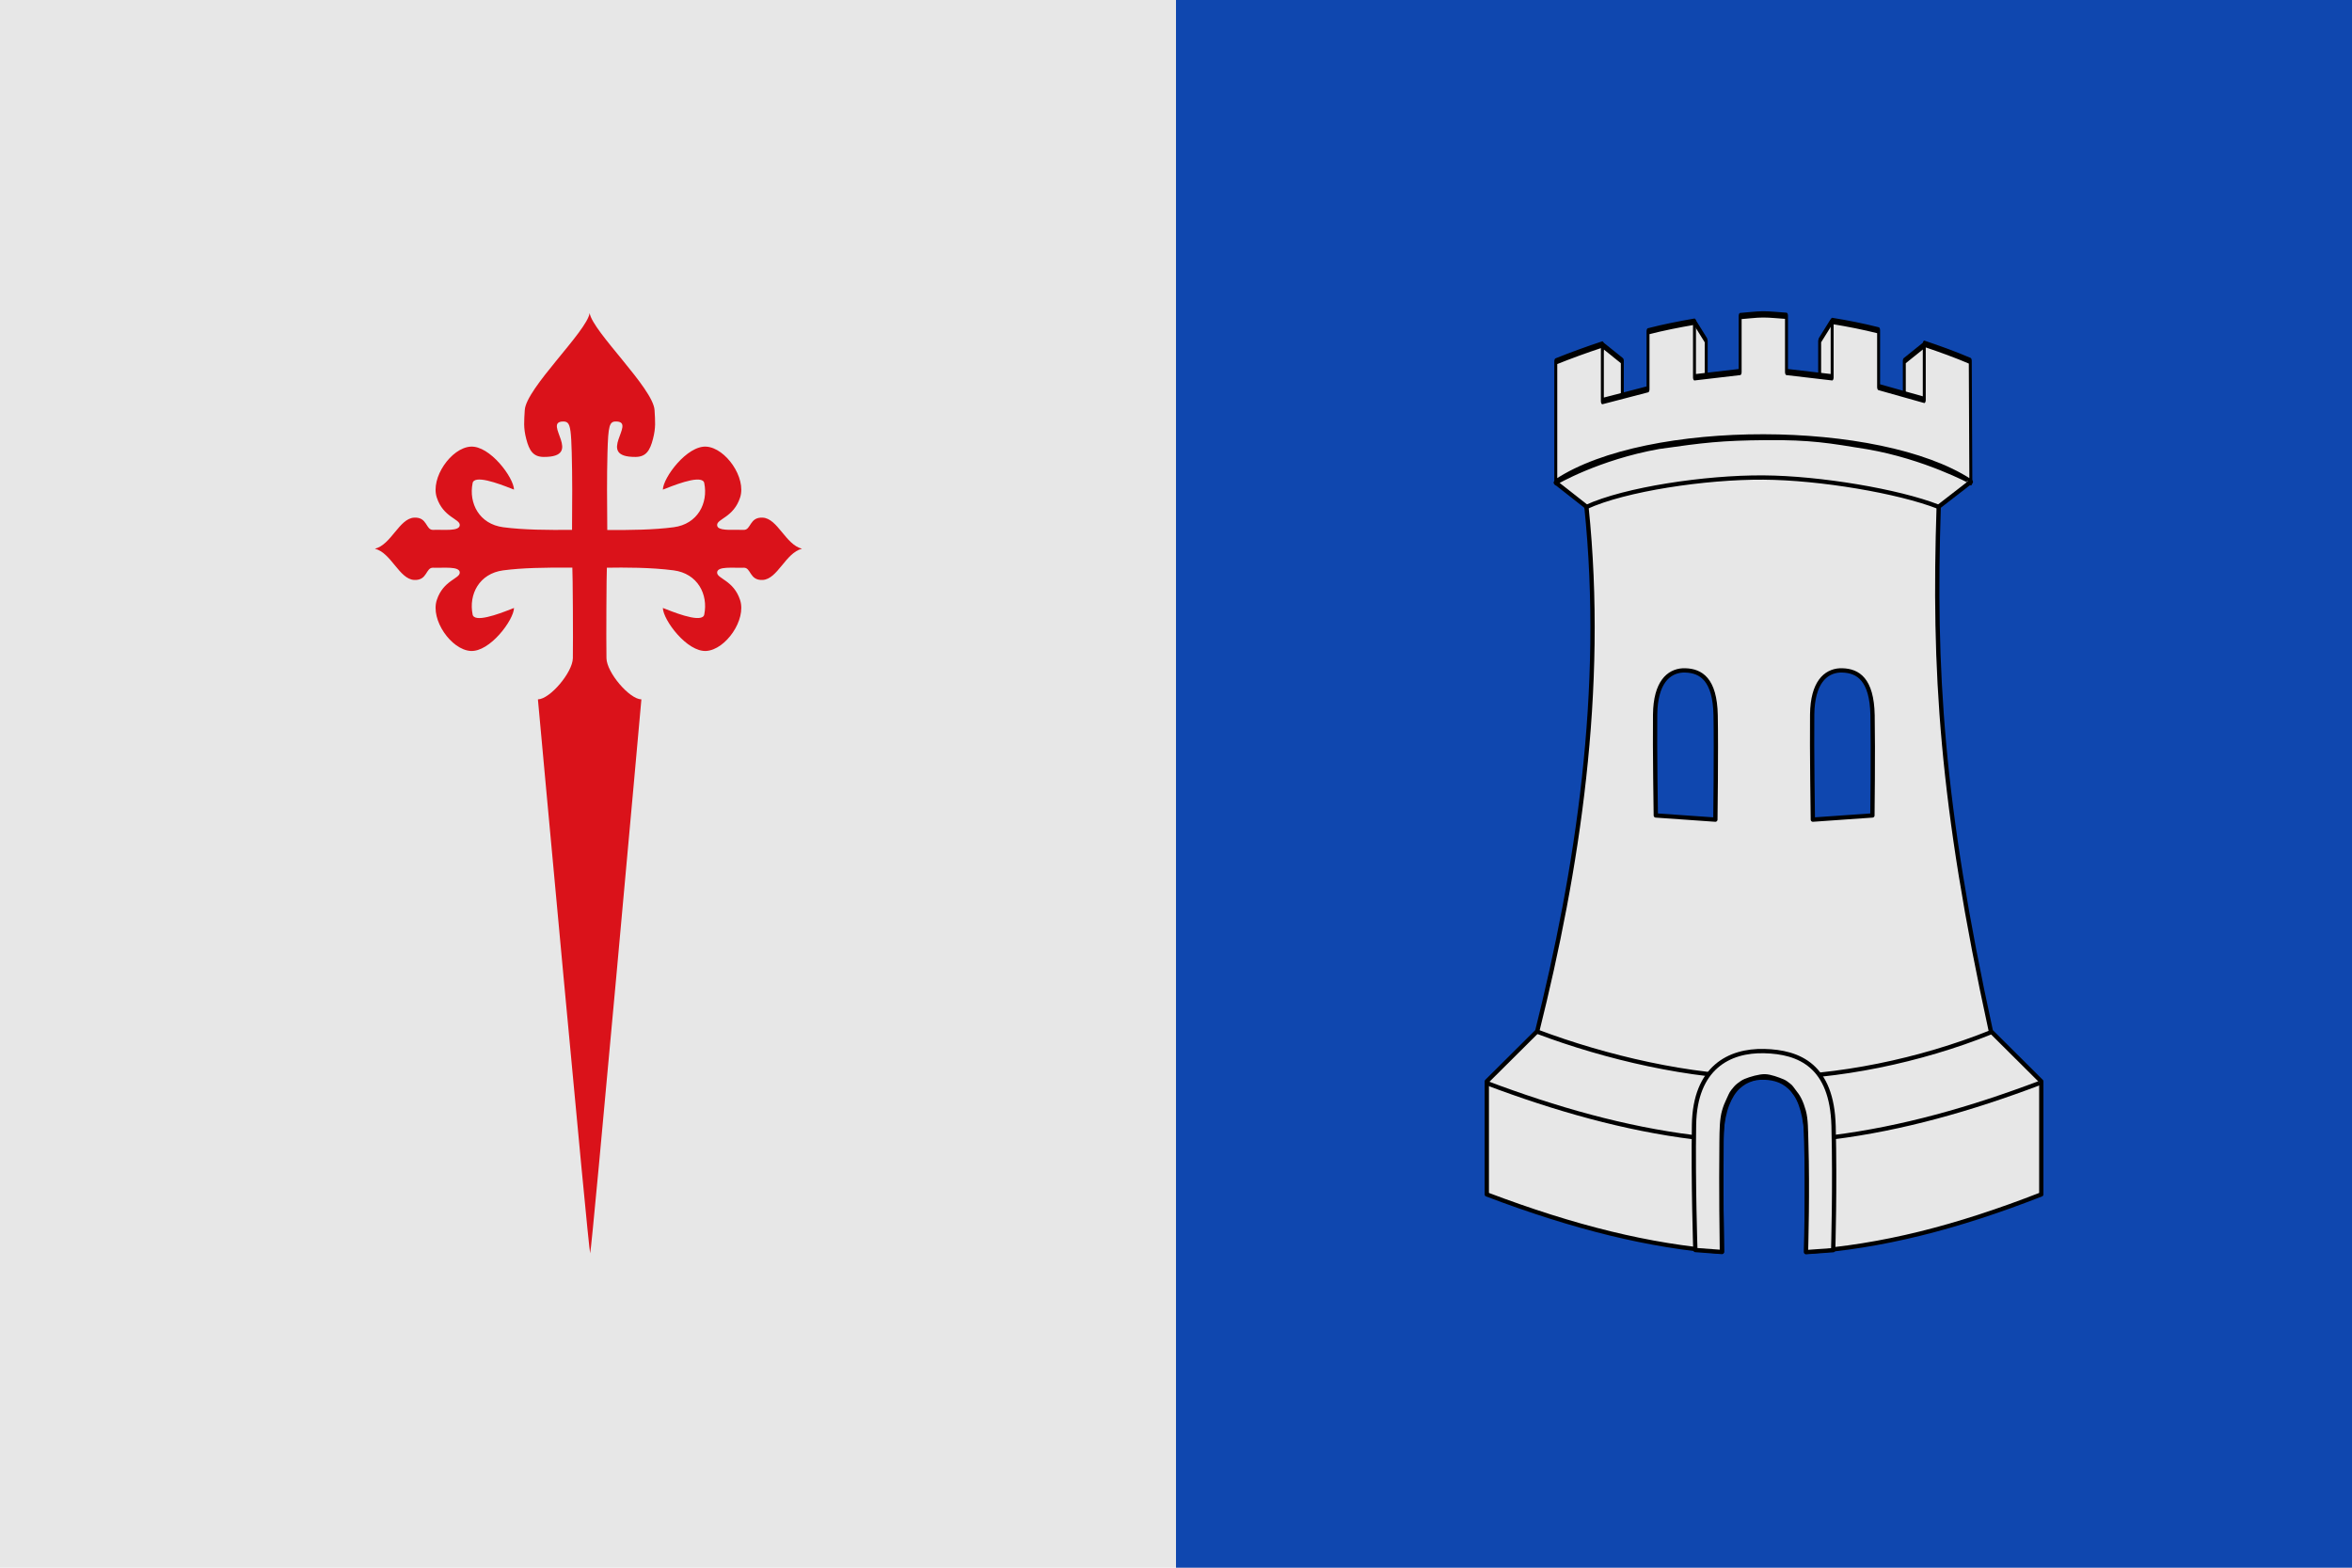 <?xml version="1.0" encoding="UTF-8" standalone="no"?>
<!-- Created with Inkscape (http://www.inkscape.org/) -->
<svg
   xmlns:dc="http://purl.org/dc/elements/1.1/"
   xmlns:cc="http://web.resource.org/cc/"
   xmlns:rdf="http://www.w3.org/1999/02/22-rdf-syntax-ns#"
   xmlns:svg="http://www.w3.org/2000/svg"
   xmlns="http://www.w3.org/2000/svg"
   xmlns:sodipodi="http://sodipodi.sourceforge.net/DTD/sodipodi-0.dtd"
   xmlns:inkscape="http://www.inkscape.org/namespaces/inkscape"
   width="750"
   height="500"
   id="svg2"
   sodipodi:version="0.32"
   inkscape:version="0.45.1"
   version="1.0"
   sodipodi:docbase="C:\TIIKERI\Liput\Espanja\Communidad Valenciana\Alicante - kunnat\svg"
   sodipodi:docname="Algorfa.svg"
   inkscape:output_extension="org.inkscape.output.svg.inkscape">
  <defs
     id="defs4" />
  <sodipodi:namedview
     id="base"
     pagecolor="#ffffff"
     bordercolor="#666666"
     borderopacity="1.0"
     gridtolerance="10000"
     guidetolerance="10"
     objecttolerance="10"
     inkscape:pageopacity="0.0"
     inkscape:pageshadow="2"
     inkscape:zoom="0.695835"
     inkscape:cx="325.1013"
     inkscape:cy="238.6141"
     inkscape:document-units="px"
     inkscape:current-layer="layer1"
     width="750px"
     height="500px"
     inkscape:window-width="1024"
     inkscape:window-height="712"
     inkscape:window-x="-4"
     inkscape:window-y="-4" />
  <g
     inkscape:label="Layer 1"
     inkscape:groupmode="layer"
     id="layer1">
    <g
       id="g4643">
      <rect
         y="0"
         x="0"
         height="500"
         width="750"
         id="rect2178"
         style="fill:#e7e7e7;fill-opacity:1;stroke:none;stroke-opacity:1" />
      <rect
         y="0"
         x="375"
         height="500"
         width="375"
         id="rect2180"
         style="fill:#0f47af;fill-opacity:1;stroke:none;stroke-opacity:1" />
      <g
         style="fill:#da121a;stroke:none;stroke-width:0.668;stroke-miterlimit:4;stroke-dasharray:none;stroke-opacity:1;display:inline"
         transform="matrix(0.899,0,0,0.834,-294.045,-217.402)"
         id="g3586">
        <g
           id="g3588"
           inkscape:label="Timbre"
           transform="translate(-56.429,10.64)"
           style="fill:#da121a;stroke:none;stroke-width:0.668;stroke-miterlimit:4;stroke-dasharray:none;stroke-opacity:1;display:inline" />
        <g
           inkscape:label="Escudo"
           id="g3590"
           transform="translate(-56.429,10.64)"
           style="fill:#da121a;stroke:none;stroke-width:0.668;stroke-miterlimit:4;stroke-dasharray:none;stroke-opacity:1;display:inline" />
        <g
           id="g3592"
           inkscape:label="Piezas"
           style="fill:#da121a;stroke:none;stroke-width:0.668;stroke-miterlimit:4;stroke-dasharray:none;stroke-opacity:1;display:inline"
           transform="translate(-1.6352438e-6,-66)" />
        <g
           id="g3594"
           inkscape:label="Muebles"
           style="fill:#da121a;stroke:none;stroke-width:0.668;stroke-miterlimit:4;stroke-dasharray:none;stroke-opacity:1;display:inline"
           transform="translate(-1.6352438e-6,-66)">
          <g
             style="fill:#da121a;stroke:none;stroke-width:0.668;stroke-miterlimit:4;stroke-dasharray:none;stroke-opacity:1"
             transform="translate(-1160.999,-259.186)"
             inkscape:label="Piezas"
             id="g4688" />
          <g
             style="fill:#da121a;stroke:none;stroke-width:0.668;stroke-miterlimit:4;stroke-dasharray:none;stroke-opacity:1"
             transform="translate(-1160.999,-259.186)"
             inkscape:label="Ornamentos"
             id="g4738" />
          <g
             style="fill:#da121a;fill-opacity:1;stroke:none;stroke-width:1.151;stroke-miterlimit:4;stroke-dasharray:none;stroke-opacity:1;display:inline"
             transform="matrix(0.58,0,0,0.58,-668.281,88.488)"
             inkscape:label="Timbre"
             id="g8778" />
          <g
             style="fill:#da121a;fill-opacity:1;stroke:none;stroke-width:1.151;stroke-miterlimit:4;stroke-dasharray:none;stroke-opacity:1;display:inline"
             transform="matrix(0.58,0,0,0.58,-635.537,44.016)"
             inkscape:label="Piezas"
             id="g8806" />
          <path
             d=""
             style="opacity:0.64;fill:#da121a;fill-opacity:1;stroke:none;stroke-width:0.668;stroke-miterlimit:4;stroke-dasharray:none;stroke-opacity:1"
             id="path17852" />
          <path
             d=""
             style="opacity:0.64;fill:#da121a;fill-opacity:1;stroke:none;stroke-width:0.668;stroke-miterlimit:4;stroke-dasharray:none;stroke-opacity:1"
             id="path17854" />
          <path
             d=""
             style="opacity:0.64;fill:#da121a;fill-opacity:1;stroke:none;stroke-width:0.668;stroke-miterlimit:4;stroke-dasharray:none;stroke-opacity:1"
             id="path17856" />
          <path
             d=""
             style="opacity:0.64;fill:#da121a;fill-opacity:1;stroke:none;stroke-width:0.668;stroke-miterlimit:4;stroke-dasharray:none;stroke-opacity:1"
             id="path3872" />
          <path
             d=""
             style="opacity:0.64;fill:#da121a;fill-opacity:1;stroke:none;stroke-width:0.668;stroke-miterlimit:4;stroke-dasharray:none;stroke-opacity:1"
             id="path3874" />
          <path
             d=""
             style="opacity:0.64;fill:#da121a;fill-opacity:1;stroke:none;stroke-width:0.668;stroke-miterlimit:4;stroke-dasharray:none;stroke-opacity:1"
             id="path3876" />
          <path
             d=""
             style="opacity:0.64;fill:#da121a;fill-opacity:1;stroke:none;stroke-width:0.668;stroke-miterlimit:4;stroke-dasharray:none;stroke-opacity:1"
             id="path11125" />
          <path
             d=""
             style="opacity:0.64;fill:#da121a;fill-opacity:1;stroke:none;stroke-width:0.668;stroke-miterlimit:4;stroke-dasharray:none;stroke-opacity:1"
             id="path17876" />
          <path
             d=""
             style="opacity:0.64;fill:#da121a;fill-opacity:1;stroke:none;stroke-width:0.668;stroke-miterlimit:4;stroke-dasharray:none;stroke-opacity:1"
             id="path11129" />
          <g
             transform="matrix(0.677,0,0,0.677,-1062.97,31.216)"
             inkscape:label="Piezas"
             id="g3609"
             style="fill:#da121a;fill-opacity:1;stroke:none;stroke-width:0.987;stroke-miterlimit:4;stroke-dasharray:none;stroke-opacity:1" />
          <g
             transform="matrix(0.677,0,0,0.677,-1062.97,31.216)"
             inkscape:label="Muebles"
             id="g3611"
             style="fill:#da121a;fill-opacity:1;stroke:none;stroke-width:0.987;stroke-miterlimit:4;stroke-dasharray:none;stroke-opacity:1" />
          <g
             transform="matrix(0.677,0,0,0.677,-1062.97,31.216)"
             inkscape:label="Ornamentos"
             id="g3613"
             style="fill:#da121a;fill-opacity:1;stroke:none;stroke-width:0.987;stroke-miterlimit:4;stroke-dasharray:none;stroke-opacity:1" />
          <g
             id="g3615"
             style="fill:#da121a;fill-opacity:1;stroke:none;stroke-width:0.987;stroke-miterlimit:4;stroke-dasharray:none;stroke-opacity:1;display:inline"
             transform="matrix(0.677,0,0,0.677,-277.479,446.123)" />
          <path
             d=""
             style="opacity:0.64;fill:#da121a;fill-opacity:1;stroke:none;stroke-width:0.668;stroke-miterlimit:4;stroke-dasharray:none;stroke-opacity:1"
             id="path3617" />
          <path
             d=""
             style="opacity:0.64;fill:#da121a;fill-opacity:1;stroke:none;stroke-width:0.668;stroke-miterlimit:4;stroke-dasharray:none;stroke-opacity:1"
             id="path3619" />
          <path
             d=""
             style="opacity:0.64;fill:#da121a;fill-opacity:1;stroke:none;stroke-width:0.668;stroke-miterlimit:4;stroke-dasharray:none;stroke-opacity:1"
             id="path17891" />
          <g
             id="g3622"
             transform="matrix(0.677,0,0,0.677,-239.271,394.231)"
             style="fill:#da121a;fill-opacity:1;stroke:none;stroke-width:0.987;stroke-miterlimit:4;stroke-dasharray:none;stroke-opacity:1" />
          <g
             id="g3624"
             transform="matrix(0.677,0,0,0.677,-239.271,394.231)"
             style="fill:#da121a;fill-opacity:1;stroke:none;stroke-width:0.987;stroke-miterlimit:4;stroke-dasharray:none;stroke-opacity:1" />
          <g
             id="g3626"
             transform="matrix(0.677,0,0,0.677,-239.271,394.231)"
             style="fill:#da121a;fill-opacity:1;stroke:none;stroke-width:0.987;stroke-miterlimit:4;stroke-dasharray:none;stroke-opacity:1" />
          <g
             transform="matrix(0.677,0,0,0.677,-700.516,371.239)"
             sodipodi:insensitive="true"
             style="fill:#da121a;fill-opacity:1;stroke:none;stroke-width:0.987;stroke-miterlimit:4;stroke-dasharray:none;stroke-opacity:1;display:inline"
             inkscape:label="Ornamentos"
             id="g3628" />
          <g
             style="fill:#da121a;fill-opacity:1;stroke:none;stroke-width:0.987;stroke-miterlimit:4;stroke-dasharray:none;stroke-opacity:1;display:inline"
             transform="matrix(0.677,0,0,0.677,-70.668,341.023)"
             inkscape:label="Timbre"
             id="g3630" />
          <path
             id="path3632"
             style="opacity:0.64;fill:#da121a;fill-opacity:1;stroke:none;stroke-width:0.668;stroke-miterlimit:4;stroke-dasharray:none;stroke-opacity:1"
             d="" />
          <path
             id="path3634"
             style="opacity:0.64;fill:#da121a;fill-opacity:1;stroke:none;stroke-width:0.668;stroke-miterlimit:4;stroke-dasharray:none;stroke-opacity:1"
             d="" />
          <path
             id="path3636"
             style="opacity:0.64;fill:#da121a;fill-opacity:1;stroke:none;stroke-width:0.668;stroke-miterlimit:4;stroke-dasharray:none;stroke-opacity:1"
             d="" />
          <g
             id="g3638"
             inkscape:label="Piezas"
             transform="matrix(0.677,0,0,0.677,401.95,289.306)"
             style="fill:#da121a;fill-opacity:1;stroke:none;stroke-width:0.987;stroke-miterlimit:4;stroke-dasharray:none;stroke-opacity:1" />
          <g
             id="g3640"
             inkscape:label="Muebles"
             transform="matrix(0.677,0,0,0.677,401.95,289.306)"
             style="fill:#da121a;fill-opacity:1;stroke:none;stroke-width:0.987;stroke-miterlimit:4;stroke-dasharray:none;stroke-opacity:1" />
          <g
             id="g3642"
             inkscape:label="Ornamentos"
             transform="matrix(0.677,0,0,0.677,401.95,289.306)"
             style="fill:#da121a;fill-opacity:1;stroke:none;stroke-width:0.987;stroke-miterlimit:4;stroke-dasharray:none;stroke-opacity:1" />
          <g
             id="g17904"
             inkscape:label="Timbre"
             transform="matrix(0.677,0,0,0.677,-273.218,292.048)"
             style="fill:#da121a;fill-opacity:1;stroke:none;stroke-width:0.987;stroke-miterlimit:4;stroke-dasharray:none;stroke-opacity:1;display:inline" />
          <path
             d=""
             style="opacity:0.64;fill:#da121a;fill-opacity:1;stroke:none;stroke-width:0.668;stroke-miterlimit:4;stroke-dasharray:none;stroke-opacity:1"
             id="path17906" />
          <path
             d=""
             style="opacity:0.64;fill:#da121a;fill-opacity:1;stroke:none;stroke-width:0.668;stroke-miterlimit:4;stroke-dasharray:none;stroke-opacity:1"
             id="path17908" />
          <path
             d=""
             style="opacity:0.64;fill:#da121a;fill-opacity:1;stroke:none;stroke-width:0.668;stroke-miterlimit:4;stroke-dasharray:none;stroke-opacity:1"
             id="path17910" />
          <g
             id="g17912"
             inkscape:label="Piezas"
             transform="matrix(0.677,0,0,0.677,-235.01,240.156)"
             style="fill:#da121a;fill-opacity:1;stroke:none;stroke-width:0.987;stroke-miterlimit:4;stroke-dasharray:none;stroke-opacity:1" />
          <g
             id="g17914"
             inkscape:label="Muebles"
             transform="matrix(0.677,0,0,0.677,-235.01,240.156)"
             style="fill:#da121a;fill-opacity:1;stroke:none;stroke-width:0.987;stroke-miterlimit:4;stroke-dasharray:none;stroke-opacity:1" />
          <g
             id="g17916"
             inkscape:label="Ornamentos"
             transform="matrix(0.677,0,0,0.677,-235.01,240.156)"
             style="fill:#da121a;fill-opacity:1;stroke:none;stroke-width:0.987;stroke-miterlimit:4;stroke-dasharray:none;stroke-opacity:1" />
          <path
             d=""
             style="opacity:0.64;fill:#da121a;fill-opacity:1;stroke:none;stroke-width:0.668;stroke-miterlimit:4;stroke-dasharray:none;stroke-opacity:1"
             id="path3651" />
          <path
             d=""
             style="opacity:0.64;fill:#da121a;fill-opacity:1;stroke:none;stroke-width:0.668;stroke-miterlimit:4;stroke-dasharray:none;stroke-opacity:1"
             id="path3653" />
          <path
             d=""
             style="opacity:0.64;fill:#da121a;fill-opacity:1;stroke:none;stroke-width:0.668;stroke-miterlimit:4;stroke-dasharray:none;stroke-opacity:1"
             id="path3655" />
          <g
             transform="matrix(0.677,0,0,0.677,-22.678,-69.224)"
             inkscape:label="Piezas"
             id="g3657"
             style="fill:#da121a;fill-opacity:1;stroke:none;stroke-width:0.987;stroke-miterlimit:4;stroke-dasharray:none;stroke-opacity:1" />
          <g
             transform="matrix(0.677,0,0,0.677,-22.678,-69.224)"
             inkscape:label="Muebles"
             id="g3659"
             style="fill:#da121a;fill-opacity:1;stroke:none;stroke-width:0.987;stroke-miterlimit:4;stroke-dasharray:none;stroke-opacity:1" />
          <g
             transform="matrix(0.677,0,0,0.677,-22.678,-69.224)"
             inkscape:label="Ornamentos"
             id="g3661"
             style="fill:#da121a;fill-opacity:1;stroke:none;stroke-width:0.987;stroke-miterlimit:4;stroke-dasharray:none;stroke-opacity:1" />
          <g
             style="fill:#da121a;fill-opacity:1;stroke:none;stroke-width:0.987;stroke-miterlimit:4;stroke-dasharray:none;stroke-opacity:1;display:inline"
             transform="matrix(0.677,0,0,0.677,-697.846,-66.482)"
             inkscape:label="Timbre"
             id="g3663" />
          <path
             id="path3665"
             style="opacity:0.64;fill:#da121a;fill-opacity:1;stroke:none;stroke-width:0.668;stroke-miterlimit:4;stroke-dasharray:none;stroke-opacity:1"
             d="" />
          <path
             id="path16684"
             style="opacity:0.64;fill:#da121a;fill-opacity:1;stroke:none;stroke-width:0.668;stroke-miterlimit:4;stroke-dasharray:none;stroke-opacity:1"
             d="" />
          <path
             id="path3669"
             style="opacity:0.64;fill:#da121a;fill-opacity:1;stroke:none;stroke-width:0.668;stroke-miterlimit:4;stroke-dasharray:none;stroke-opacity:1"
             d="" />
          <g
             transform="matrix(0.677,0,0,0.677,-659.638,-118.374)"
             inkscape:label="Piezas"
             id="g3671"
             style="fill:#da121a;fill-opacity:1;stroke:none;stroke-width:0.987;stroke-miterlimit:4;stroke-dasharray:none;stroke-opacity:1" />
          <g
             transform="matrix(0.677,0,0,0.677,-659.638,-118.374)"
             inkscape:label="Muebles"
             id="g3673"
             style="fill:#da121a;fill-opacity:1;stroke:none;stroke-width:0.987;stroke-miterlimit:4;stroke-dasharray:none;stroke-opacity:1" />
          <g
             transform="matrix(0.677,0,0,0.677,-659.638,-118.374)"
             inkscape:label="Ornamentos"
             id="g3675"
             style="fill:#da121a;fill-opacity:1;stroke:none;stroke-width:0.987;stroke-miterlimit:4;stroke-dasharray:none;stroke-opacity:1" />
          <g
             transform="matrix(0.677,0,0,0.677,-32.461,289.131)"
             inkscape:label="Piezas"
             id="g3677"
             style="fill:#da121a;fill-opacity:1;stroke:none;stroke-width:0.987;stroke-miterlimit:4;stroke-dasharray:none;stroke-opacity:1" />
          <g
             transform="matrix(0.677,0,0,0.677,-32.461,289.131)"
             inkscape:label="Muebles"
             id="g3679"
             style="fill:#da121a;fill-opacity:1;stroke:none;stroke-width:0.987;stroke-miterlimit:4;stroke-dasharray:none;stroke-opacity:1" />
          <g
             transform="matrix(0.677,0,0,0.677,-32.461,289.131)"
             inkscape:label="Ornamentos"
             id="g3681"
             style="fill:#da121a;fill-opacity:1;stroke:none;stroke-width:0.987;stroke-miterlimit:4;stroke-dasharray:none;stroke-opacity:1" />
          <g
             style="fill:#da121a;fill-opacity:1;stroke:none;stroke-width:0.987;stroke-miterlimit:4;stroke-dasharray:none;stroke-opacity:1;display:inline"
             transform="matrix(0.677,0,0,0.677,41.8,259.659)"
             inkscape:label="Timbre"
             id="g3683" />
          <g
             transform="matrix(0.677,0,0,0.677,41.8,259.659)"
             id="g3685"
             inkscape:label="Escudo"
             style="fill:#da121a;fill-opacity:1;stroke:none;stroke-width:0.987;stroke-miterlimit:4;stroke-dasharray:none;stroke-opacity:1" />
          <g
             transform="matrix(0.677,0,0,0.677,80.007,207.766)"
             inkscape:label="Piezas"
             id="g3687"
             style="fill:#da121a;fill-opacity:1;stroke:none;stroke-width:0.987;stroke-miterlimit:4;stroke-dasharray:none;stroke-opacity:1" />
          <g
             transform="matrix(0.677,0,0,0.677,80.007,207.766)"
             inkscape:label="Ornamentos"
             id="g3689"
             style="fill:#da121a;fill-opacity:1;stroke:none;stroke-width:0.987;stroke-miterlimit:4;stroke-dasharray:none;stroke-opacity:1" />
          <g
             style="fill:#da121a;fill-opacity:1;stroke:none;stroke-width:0.987;stroke-miterlimit:4;stroke-dasharray:none;stroke-opacity:1;display:inline"
             transform="matrix(0.677,0,0,0.677,-1304.405,-70.893)"
             id="g4834"
             inkscape:label="Escudo" />
          <g
             transform="matrix(0.677,0,0,0.677,-1266.197,-122.785)"
             style="fill:#da121a;fill-opacity:1;stroke:none;stroke-width:0.987;stroke-miterlimit:4;stroke-dasharray:none;stroke-opacity:1;display:inline"
             inkscape:label="Piezas"
             id="g4836" />
          <g
             transform="matrix(0.677,0,0,0.677,-1266.197,-122.785)"
             inkscape:label="Ornamento"
             id="g17944"
             style="fill:#da121a;fill-opacity:1;stroke:none;stroke-width:0.987;stroke-miterlimit:4;stroke-dasharray:none;stroke-opacity:1" />
          <g
             transform="matrix(0.677,0,0,0.677,-1266.197,-122.785)"
             style="fill:#da121a;fill-opacity:1;stroke:none;stroke-width:0.987;stroke-miterlimit:4;stroke-dasharray:none;stroke-opacity:1;display:inline"
             inkscape:label="Borde 3px"
             id="g4957" />
          <path
             id="path6914"
             style="opacity:0.64;fill:#da121a;fill-opacity:1;stroke:none;stroke-width:0.668;stroke-miterlimit:4;stroke-dasharray:none;stroke-opacity:1"
             d="" />
          <path
             id="path6916"
             style="opacity:0.64;fill:#da121a;fill-opacity:1;stroke:none;stroke-width:0.668;stroke-miterlimit:4;stroke-dasharray:none;stroke-opacity:1"
             d="" />
          <path
             id="path6918"
             style="opacity:0.64;fill:#da121a;fill-opacity:1;stroke:none;stroke-width:0.668;stroke-miterlimit:4;stroke-dasharray:none;stroke-opacity:1"
             d="" />
          <g
             transform="matrix(0.677,0,0,0.677,-1272.835,-112)"
             style="fill:#da121a;fill-opacity:1;stroke:none;stroke-width:0.987;stroke-miterlimit:4;stroke-dasharray:none;stroke-opacity:1;display:inline"
             id="g11285" />
          <path
             id="path11287"
             style="opacity:0.64;fill:#da121a;fill-opacity:1;stroke:none;stroke-width:0.668;stroke-miterlimit:4;stroke-dasharray:none;stroke-opacity:1"
             d="" />
          <path
             id="path11289"
             style="opacity:0.64;fill:#da121a;fill-opacity:1;stroke:none;stroke-width:0.668;stroke-miterlimit:4;stroke-dasharray:none;stroke-opacity:1"
             d="" />
          <path
             id="path11291"
             style="opacity:0.64;fill:#da121a;fill-opacity:1;stroke:none;stroke-width:0.668;stroke-miterlimit:4;stroke-dasharray:none;stroke-opacity:1"
             d="" />
          <g
             id="g6949"
             transform="matrix(0.677,0,0,0.677,-800.217,-163.718)"
             style="fill:#da121a;fill-opacity:1;stroke:none;stroke-width:0.987;stroke-miterlimit:4;stroke-dasharray:none;stroke-opacity:1" />
          <g
             id="g6951"
             transform="matrix(0.677,0,0,0.677,-800.217,-163.718)"
             style="fill:#da121a;fill-opacity:1;stroke:none;stroke-width:0.987;stroke-miterlimit:4;stroke-dasharray:none;stroke-opacity:1" />
          <g
             id="g6953"
             transform="matrix(0.677,0,0,0.677,-800.217,-163.718)"
             style="fill:#da121a;fill-opacity:1;stroke:none;stroke-width:0.987;stroke-miterlimit:4;stroke-dasharray:none;stroke-opacity:1" />
          <g
             transform="matrix(0.677,0,0,0.677,-1234.628,-163.892)"
             id="g11296"
             style="fill:#da121a;fill-opacity:1;stroke:none;stroke-width:0.987;stroke-miterlimit:4;stroke-dasharray:none;stroke-opacity:1" />
          <g
             transform="matrix(0.677,0,0,0.677,-1234.628,-163.892)"
             id="g11298"
             style="fill:#da121a;fill-opacity:1;stroke:none;stroke-width:0.987;stroke-miterlimit:4;stroke-dasharray:none;stroke-opacity:1" />
          <g
             transform="matrix(0.677,0,0,0.677,-1234.628,-163.892)"
             id="g11300"
             style="fill:#da121a;fill-opacity:1;stroke:none;stroke-width:0.987;stroke-miterlimit:4;stroke-dasharray:none;stroke-opacity:1" />
          <g
             transform="matrix(0.677,0,0,0.677,-1219.649,-233.876)"
             style="fill:#da121a;fill-opacity:1;stroke:none;stroke-width:0.987;stroke-miterlimit:4;stroke-dasharray:none;stroke-opacity:1;display:inline"
             id="g11302" />
          <path
             id="path11304"
             style="opacity:0.64;fill:#da121a;fill-opacity:1;stroke:none;stroke-width:0.668;stroke-miterlimit:4;stroke-dasharray:none;stroke-opacity:1"
             d="" />
          <path
             id="path11306"
             style="opacity:0.64;fill:#da121a;fill-opacity:1;stroke:none;stroke-width:0.668;stroke-miterlimit:4;stroke-dasharray:none;stroke-opacity:1"
             d="" />
          <path
             id="path11308"
             style="opacity:0.64;fill:#da121a;fill-opacity:1;stroke:none;stroke-width:0.668;stroke-miterlimit:4;stroke-dasharray:none;stroke-opacity:1"
             d="" />
          <g
             transform="matrix(0.677,0,0,0.677,-1181.442,-285.769)"
             id="g11310"
             style="fill:#da121a;fill-opacity:1;stroke:none;stroke-width:0.987;stroke-miterlimit:4;stroke-dasharray:none;stroke-opacity:1" />
          <g
             transform="matrix(0.677,0,0,0.677,-1181.442,-285.769)"
             id="g11312"
             style="fill:#da121a;fill-opacity:1;stroke:none;stroke-width:0.987;stroke-miterlimit:4;stroke-dasharray:none;stroke-opacity:1" />
          <g
             transform="matrix(0.677,0,0,0.677,-1181.442,-285.769)"
             id="g11314"
             style="fill:#da121a;fill-opacity:1;stroke:none;stroke-width:0.987;stroke-miterlimit:4;stroke-dasharray:none;stroke-opacity:1" />
          <g
             id="g6535"
             inkscape:label="Timbre"
             transform="matrix(0.677,0,0,0.677,-982.849,-174.856)"
             style="fill:#da121a;fill-opacity:1;stroke:none;stroke-width:0.987;stroke-miterlimit:4;stroke-dasharray:none;stroke-opacity:1;display:inline" />
          <g
             id="g11317"
             inkscape:label="Piezas"
             transform="matrix(0.677,0,0,0.677,-348.444,-113.476)"
             style="fill:#da121a;fill-opacity:1;stroke:none;stroke-width:0.987;stroke-miterlimit:4;stroke-dasharray:none;stroke-opacity:1" />
          <g
             id="g11319"
             inkscape:label="Muebles"
             transform="matrix(0.677,0,0,0.677,-348.444,-113.476)"
             style="fill:#da121a;fill-opacity:1;stroke:none;stroke-width:0.987;stroke-miterlimit:4;stroke-dasharray:none;stroke-opacity:1" />
          <g
             id="g11321"
             inkscape:label="Ornamentos"
             transform="matrix(0.677,0,0,0.677,-348.444,-113.476)"
             style="fill:#da121a;fill-opacity:1;stroke:none;stroke-width:0.987;stroke-miterlimit:4;stroke-dasharray:none;stroke-opacity:1" />
          <g
             inkscape:label="Escudo"
             id="g11323"
             transform="matrix(0.677,0,0,0.677,-1334.109,357.431)"
             style="fill:#da121a;fill-opacity:1;stroke:none;stroke-width:0.987;stroke-miterlimit:4;stroke-dasharray:none;stroke-opacity:1;display:inline" />
          <g
             id="g11325"
             inkscape:label="Piezas"
             style="fill:#da121a;fill-opacity:1;stroke:none;stroke-width:0.987;stroke-miterlimit:4;stroke-dasharray:none;stroke-opacity:1;display:inline"
             transform="matrix(0.677,0,0,0.677,-1295.902,305.538)" />
          <g
             id="g11327"
             inkscape:label="Ornamento"
             transform="matrix(0.677,0,0,0.677,-1295.902,305.538)"
             style="fill:#da121a;fill-opacity:1;stroke:none;stroke-width:0.987;stroke-miterlimit:4;stroke-dasharray:none;stroke-opacity:1" />
          <g
             id="g11329"
             inkscape:label="Borde 3px"
             style="fill:#da121a;fill-opacity:1;stroke:none;stroke-width:0.987;stroke-miterlimit:4;stroke-dasharray:none;stroke-opacity:1;display:inline"
             transform="matrix(0.677,0,0,0.677,-1295.902,305.538)" />
          <g
             id="g11331"
             inkscape:label="Piezas"
             transform="matrix(0.324,0,0,0.324,-672.296,93.541)"
             style="fill:#da121a;fill-opacity:1;stroke:none;stroke-width:2.06;stroke-miterlimit:4;stroke-dasharray:none;stroke-opacity:1" />
          <g
             id="g11333"
             inkscape:label="Muebles"
             transform="matrix(0.324,0,0,0.324,-672.296,93.541)"
             style="fill:#da121a;fill-opacity:1;stroke:none;stroke-width:2.06;stroke-miterlimit:4;stroke-dasharray:none;stroke-opacity:1" />
          <g
             id="g11335"
             inkscape:label="Ornamentos"
             transform="matrix(0.324,0,0,0.324,-672.296,93.541)"
             style="fill:#da121a;fill-opacity:1;stroke:none;stroke-width:2.06;stroke-miterlimit:4;stroke-dasharray:none;stroke-opacity:1" />
          <g
             inkscape:label="Escudo"
             id="g11337"
             transform="matrix(0.324,0,0,0.324,-1144.438,319.11)"
             style="fill:#da121a;fill-opacity:1;stroke:none;stroke-width:2.06;stroke-miterlimit:4;stroke-dasharray:none;stroke-opacity:1;display:inline" />
          <g
             id="g11339"
             inkscape:label="Piezas"
             style="fill:#da121a;fill-opacity:1;stroke:none;stroke-width:2.06;stroke-miterlimit:4;stroke-dasharray:none;stroke-opacity:1;display:inline"
             transform="matrix(0.324,0,0,0.324,-1126.137,294.253)" />
          <g
             id="g11341"
             inkscape:label="Ornamento"
             transform="matrix(0.324,0,0,0.324,-1126.137,294.253)"
             style="fill:#da121a;fill-opacity:1;stroke:none;stroke-width:2.06;stroke-miterlimit:4;stroke-dasharray:none;stroke-opacity:1" />
          <g
             id="g11343"
             inkscape:label="Borde 3px"
             style="fill:#da121a;fill-opacity:1;stroke:none;stroke-width:2.06;stroke-miterlimit:4;stroke-dasharray:none;stroke-opacity:1;display:inline"
             transform="matrix(0.324,0,0,0.324,-1126.137,294.253)" />
          <g
             id="g11349"
             transform="matrix(0.324,0,0,0.324,-1446.547,158.464)"
             style="fill:#da121a;fill-opacity:1;stroke:none;stroke-width:2.06;stroke-miterlimit:4;stroke-dasharray:none;stroke-opacity:1" />
          <g
             id="g7609"
             inkscape:label="Piezas"
             transform="matrix(0.677,0,0,0.677,-944.642,-226.748)"
             style="fill:#da121a;fill-opacity:1;stroke:none;stroke-width:0.987;stroke-miterlimit:4;stroke-dasharray:none;stroke-opacity:1" />
          <g
             id="g7611"
             inkscape:label="Muebles"
             transform="matrix(0.677,0,0,0.677,-944.642,-226.748)"
             style="fill:#da121a;fill-opacity:1;stroke:none;stroke-width:0.987;stroke-miterlimit:4;stroke-dasharray:none;stroke-opacity:1" />
          <g
             id="g7613"
             inkscape:label="Ornamentos"
             transform="matrix(0.677,0,0,0.677,-944.642,-226.748)"
             style="fill:#da121a;fill-opacity:1;stroke:none;stroke-width:0.987;stroke-miterlimit:4;stroke-dasharray:none;stroke-opacity:1" />
          <g
             style="fill:#da121a;fill-opacity:1;stroke:none;stroke-width:1.151;stroke-miterlimit:4;stroke-dasharray:none;stroke-opacity:1;display:inline"
             transform="matrix(0.58,0,0,0.58,-635.537,44.016)"
             inkscape:label="Ornamentos"
             id="g8950" />
          <g
             transform="matrix(0.58,0,0,0.58,-635.537,44.016)"
             style="fill:#da121a;fill-opacity:1;stroke:none;stroke-width:1.151;stroke-miterlimit:4;stroke-dasharray:none;stroke-opacity:1;display:inline"
             inkscape:label="Borde 3px"
             id="g8952" />
        </g>
        <g
           style="fill:#da121a;stroke:none;stroke-width:0.668;stroke-miterlimit:4;stroke-dasharray:none;stroke-opacity:1"
           id="g16742"
           inkscape:label="Ornamento"
           transform="translate(-1.6352438e-6,-66)" />
        <g
           id="g3737"
           inkscape:label="Borde 3px"
           style="fill:#da121a;stroke:none;stroke-width:0.668;stroke-miterlimit:4;stroke-dasharray:none;stroke-opacity:1;display:inline"
           transform="translate(-1.6352438e-6,-66)">
          <path
             id="path9214"
             style="fill:#da121a;fill-opacity:1;fill-rule:evenodd;stroke:none;stroke-width:0.668;stroke-linecap:butt;stroke-linejoin:miter;stroke-miterlimit:4;stroke-dasharray:none;stroke-opacity:1;display:inline"
             d="M 536.232,446.414 C 535.181,453.504 513.635,475.193 513.213,483.534 C 513.002,487.704 512.683,490.189 513.752,494.595 C 514.82,499 516.2,501.392 519.928,501.415 C 534.341,501.506 519.429,488.073 526.752,487.862 C 527.435,487.842 527.961,487.978 528.368,488.343 C 529.42,489.342 529.682,492.259 529.876,499.798 C 530.109,508.883 530.068,518.944 529.984,529.309 C 521.394,529.386 512.899,529.335 505.6,528.304 C 497.038,527.095 493.285,519.087 494.718,511.428 C 494.755,511.235 494.811,511.052 494.898,510.903 C 494.961,510.802 495.064,510.678 495.149,510.597 C 497.41,508.562 506.79,512.842 509.406,513.92 C 509.301,509.3 500.815,496.967 493.964,497.481 C 487.113,497.994 479.725,509.392 482.006,516.936 C 484.292,524.498 490.147,525.078 490.158,527.429 C 490.168,530 484.411,529.14 480.713,529.309 C 478.021,529.433 478.757,524.371 473.997,524.631 C 468.686,524.921 465.887,534.953 460.064,536.523 C 465.887,538.094 468.686,548.169 473.997,548.459 C 478.757,548.719 478.021,543.658 480.713,543.781 C 484.411,543.951 490.168,543.09 490.158,545.661 C 490.147,548.013 484.292,548.592 482.006,556.154 C 479.725,563.699 487.113,575.097 493.964,575.61 C 500.815,576.123 509.301,563.79 509.406,559.171 C 506.79,560.249 497.41,564.529 495.149,562.494 C 495.064,562.413 494.961,562.288 494.898,562.188 C 494.811,562.039 494.755,561.856 494.718,561.663 C 493.285,554.004 497.038,545.996 505.6,544.787 C 512.356,543.833 520.128,543.691 530.091,543.737 C 530.231,545.839 530.394,571.248 530.271,578.394 C 530.177,583.854 522.143,594.04 517.881,594.134 C 518.095,596.774 535.742,804.027 536.412,805.972 C 537.076,804.027 554.369,596.774 554.583,594.134 C 550.322,594.04 542.288,583.854 542.194,578.394 C 542.071,571.291 542.199,545.834 542.337,543.781 C 548.381,543.67 557.928,543.646 566.003,544.787 C 574.565,545.996 578.318,554.004 576.884,561.663 C 576.868,561.752 576.84,561.846 576.812,561.925 C 576.783,562.003 576.745,562.119 576.705,562.188 C 575.012,564.896 564.925,560.295 562.196,559.171 C 562.302,563.79 570.788,576.123 577.638,575.61 C 584.489,575.097 591.878,563.699 589.597,556.154 C 587.311,548.592 581.456,548.013 581.445,545.661 C 581.435,543.09 587.156,543.951 590.854,543.781 C 593.546,543.658 592.845,548.719 597.605,548.459 C 602.917,548.169 605.716,538.094 611.539,536.523 C 605.716,534.953 602.917,524.921 597.605,524.631 C 592.845,524.371 593.546,529.433 590.854,529.309 C 587.676,529.164 582.983,529.758 581.732,528.304 C 581.549,528.073 581.444,527.771 581.445,527.429 C 581.456,525.078 587.311,524.498 589.597,516.936 C 591.878,509.392 584.489,497.994 577.638,497.481 C 570.788,496.967 562.302,509.3 562.196,513.92 C 564.925,512.795 575.012,508.194 576.705,510.903 C 576.792,511.052 576.848,511.235 576.884,511.428 C 578.318,519.087 574.565,527.095 566.003,528.304 C 558.953,529.3 550.771,529.416 542.481,529.353 C 542.397,518.972 542.319,508.895 542.553,499.798 C 542.822,489.309 543.213,487.79 545.713,487.862 C 553.036,488.073 538.088,501.506 552.5,501.415 C 556.229,501.392 557.608,499 558.677,494.595 C 559.746,490.189 559.462,487.704 559.252,483.534 C 558.83,475.193 537.283,453.504 536.232,446.414 z "
             sodipodi:nodetypes="csssscscsssccssssscsssssccssscscccscsssscssssscsscsssccsscsssssc" />
        </g>
      </g>
      <g
         transform="matrix(1.372,0,0,1.372,739.944,-209.219)"
         id="g4268">
        <g
           id="g25028"
           transform="matrix(0.849,0,0,1.805,-316.867,-1178.658)"
           style="fill:#e7e7e7">
          <path
             sodipodi:nodetypes="ccccc"
             id="path22951"
             d="M 239.283,778.974 L 236.126,781.362 L 236.126,794.479 L 247.34,790.696 L 239.283,778.974 z "
             style="fill:#e7e7e7;fill-opacity:1;fill-rule:evenodd;stroke:#000000;stroke-width:0.808px;stroke-linecap:round;stroke-linejoin:round;stroke-opacity:1" />
          <path
             style="fill:#e7e7e7;fill-opacity:1;fill-rule:evenodd;stroke:#000000;stroke-width:0.808px;stroke-linecap:round;stroke-linejoin:round;stroke-opacity:1"
             d="M 201.909,778.974 L 205.066,781.362 L 205.066,794.479 L 193.852,790.696 L 201.909,778.974 z "
             id="path22949"
             sodipodi:nodetypes="ccccc" />
          <path
             style="fill:#e7e7e7;fill-opacity:1;fill-rule:evenodd;stroke:#000000;stroke-width:0.808px;stroke-linecap:round;stroke-linejoin:round;stroke-opacity:1"
             d="M 264.52,781.999 L 259.3,783.974 L 259.3,797.092 L 272.577,793.721 L 264.52,781.999 z "
             id="path22941"
             sodipodi:nodetypes="ccccc" />
          <path
             sodipodi:nodetypes="ccccc"
             id="path21970"
             d="M 176.884,781.999 L 182.104,783.974 L 182.104,797.092 L 168.827,793.721 L 176.884,781.999 z "
             style="fill:#e7e7e7;fill-opacity:1;fill-rule:evenodd;stroke:#000000;stroke-width:0.808px;stroke-linecap:round;stroke-linejoin:round;stroke-opacity:1" />
          <path
             transform="translate(-879.298,244.53)"
             id="path21962"
             d="M 1055.938,537.312 C 1051.534,537.997 1047.219,538.736 1043.188,539.5 L 1043.188,555.068 C 1068.207,547.292 1131.953,547.409 1156.812,555.068 L 1156.656,539.438 C 1152.598,538.619 1148.366,537.902 1144.062,537.219 L 1144.062,544.45 L 1131.562,542.793 L 1131.562,535.5 C 1127.32,534.996 1123.085,534.604 1118.844,534.281 L 1118.844,541.543 L 1106.344,540.856 L 1106.344,533.625 C 1104.209,533.566 1102.019,533.435 1099.938,533.438 C 1097.91,533.44 1095.748,533.589 1093.656,533.656 L 1093.656,540.856 L 1081.156,541.543 L 1081.156,534.375 C 1076.902,534.723 1072.677,535.11 1068.438,535.625 L 1068.438,543.075 L 1055.938,544.606 L 1055.938,537.312 z "
             style="fill:#e7e7e7;fill-opacity:1;fill-rule:evenodd;stroke:#000000;stroke-width:0.808px;stroke-linecap:round;stroke-linejoin:round;stroke-opacity:1"
             sodipodi:nodetypes="cccccccccccccscccccccc" />
        </g>
        <path
           style="fill:#e7e7e7;fill-opacity:1;fill-rule:evenodd;stroke:#000000;stroke-width:1;stroke-linecap:round;stroke-linejoin:round;stroke-miterlimit:4;stroke-dasharray:none;stroke-opacity:1"
           d="M -128.822,254.308 C -139.277,254.394 -143.332,254.891 -153.76,256.371 C -167.965,258.916 -177.728,264.683 -177.728,264.683 L -170.603,270.277 C -166.165,313.079 -172.711,354.919 -182.041,392.214 L -193.76,403.871 L -193.76,430.152 C -173.349,437.892 -155.843,442.166 -139.103,443.464 C -139.175,438.982 -139.372,427.424 -139.26,417.777 C -139.226,414.918 -138.905,412.555 -138.353,410.621 C -138.077,409.653 -137.732,408.788 -137.353,408.027 C -136.975,407.266 -136.567,406.598 -136.103,406.027 C -135.64,405.455 -135.134,404.988 -134.603,404.589 C -134.073,404.191 -133.495,403.863 -132.916,403.621 C -131.757,403.136 -130.538,402.954 -129.291,402.996 C -128.044,403.037 -126.807,403.242 -125.666,403.714 C -125.095,403.951 -124.561,404.268 -124.041,404.652 C -123.521,405.035 -123.025,405.501 -122.572,406.058 C -122.119,406.615 -121.693,407.238 -121.322,407.996 C -120.951,408.753 -120.626,409.637 -120.353,410.621 C -119.809,412.587 -119.47,415.028 -119.416,418.058 C -119.233,428.257 -119.42,439.184 -119.478,443.496 C -102.125,442.294 -84.738,437.905 -64.885,430.152 L -64.885,403.871 L -76.603,392.214 C -88.21,339.071 -89.96,308.014 -88.728,270.277 L -81.26,264.496 C -81.26,264.495 -91.837,258.754 -105.26,256.433 C -114.155,254.991 -118.367,254.222 -128.822,254.308 z M -148.228,308.339 C -148.009,308.326 -147.793,308.332 -147.572,308.339 C -144.043,308.455 -140.726,310.352 -140.572,318.777 C -140.418,327.199 -140.635,343.027 -140.635,343.027 L -154.478,342.058 C -154.478,342.058 -154.729,326.543 -154.635,318.589 C -154.546,311.136 -151.514,308.541 -148.228,308.339 z M -111.728,308.339 C -111.509,308.326 -111.293,308.332 -111.072,308.339 C -107.543,308.455 -104.257,310.352 -104.103,318.777 C -103.949,327.199 -104.135,342.058 -104.135,342.058 L -117.978,343.027 C -117.978,343.027 -118.229,326.543 -118.135,318.589 C -118.046,311.136 -115.014,308.541 -111.728,308.339 z "
           id="path21860" />
        <path
           sodipodi:nodetypes="csc"
           id="path21887"
           d="M -182.044,392.31 C -166.141,398.319 -146.332,402.951 -129.305,402.996 C -112.278,403.041 -93.06,399.076 -76.586,392.454"
           style="fill:#e7e7e7;fill-rule:evenodd;stroke:#000000;stroke-width:1px;stroke-linecap:round;stroke-linejoin:round;stroke-opacity:1" />
        <path
           style="fill:#e7e7e7;fill-rule:evenodd;stroke:#000000;stroke-width:1px;stroke-linecap:round;stroke-linejoin:round;stroke-opacity:1"
           d="M -170.641,270.358 C -161.673,266.219 -142.974,263.415 -129.487,263.5 C -116.277,263.584 -98.047,266.683 -88.824,270.289"
           id="path21891"
           sodipodi:nodetypes="csc" />
        <path
           style="fill:#e7e7e7;fill-opacity:1;fill-rule:evenodd;stroke:#000000;stroke-width:1;stroke-linecap:round;stroke-linejoin:round;stroke-miterlimit:4;stroke-dasharray:none;stroke-opacity:1"
           d="M -129.286,396.832 C -137.446,396.64 -145.379,400.701 -145.598,413.957 C -145.817,427.22 -145.286,443.078 -145.286,443.078 L -139.115,443.537 C -139.155,441.454 -139.328,428.574 -139.203,417.926 C -139.17,415.067 -139.148,412.704 -138.596,410.77 C -138.32,409.802 -137.975,408.937 -137.596,408.176 C -137.217,407.415 -137.009,406.747 -136.545,406.176 C -136.082,405.604 -135.726,405.137 -135.195,404.738 C -134.665,404.34 -134.237,404.012 -133.657,403.77 C -132.498,403.285 -130.332,402.655 -129.085,402.696 C -127.838,402.737 -126.102,403.391 -124.961,403.863 C -124.391,404.1 -124.056,404.417 -123.536,404.801 C -123.016,405.185 -122.819,405.619 -122.366,406.176 C -121.913,406.733 -121.437,407.388 -121.066,408.145 C -120.695,408.902 -120.37,409.786 -120.097,410.77 C -119.553,412.737 -119.599,415.178 -119.509,418.207 C -119.174,429.487 -119.539,441.605 -119.571,443.568 L -113.254,443.109 C -113.254,443.109 -112.805,428.314 -113.161,414.27 C -113.517,400.221 -121.126,397.024 -129.286,396.832 z "
           id="path25010"
           sodipodi:nodetypes="csccsssssssssssssccsc" />
        <path
           style="fill:#e7e7e7;fill-rule:evenodd;stroke:#000000;stroke-width:1px;stroke-linecap:butt;stroke-linejoin:miter;stroke-opacity:1"
           d="M -193.797,404.259 C -177.74,410.316 -161.682,414.86 -145.624,416.861"
           id="path25048"
           sodipodi:nodetypes="cc" />
        <path
           sodipodi:nodetypes="cc"
           id="path25050"
           d="M -65.275,404.259 C -81.287,410.316 -97.299,414.86 -113.31,416.861"
           style="fill:#e7e7e7;fill-rule:evenodd;stroke:#000000;stroke-width:1px;stroke-linecap:butt;stroke-linejoin:miter;stroke-opacity:1" />
      </g>
    </g>
  </g>
</svg>
